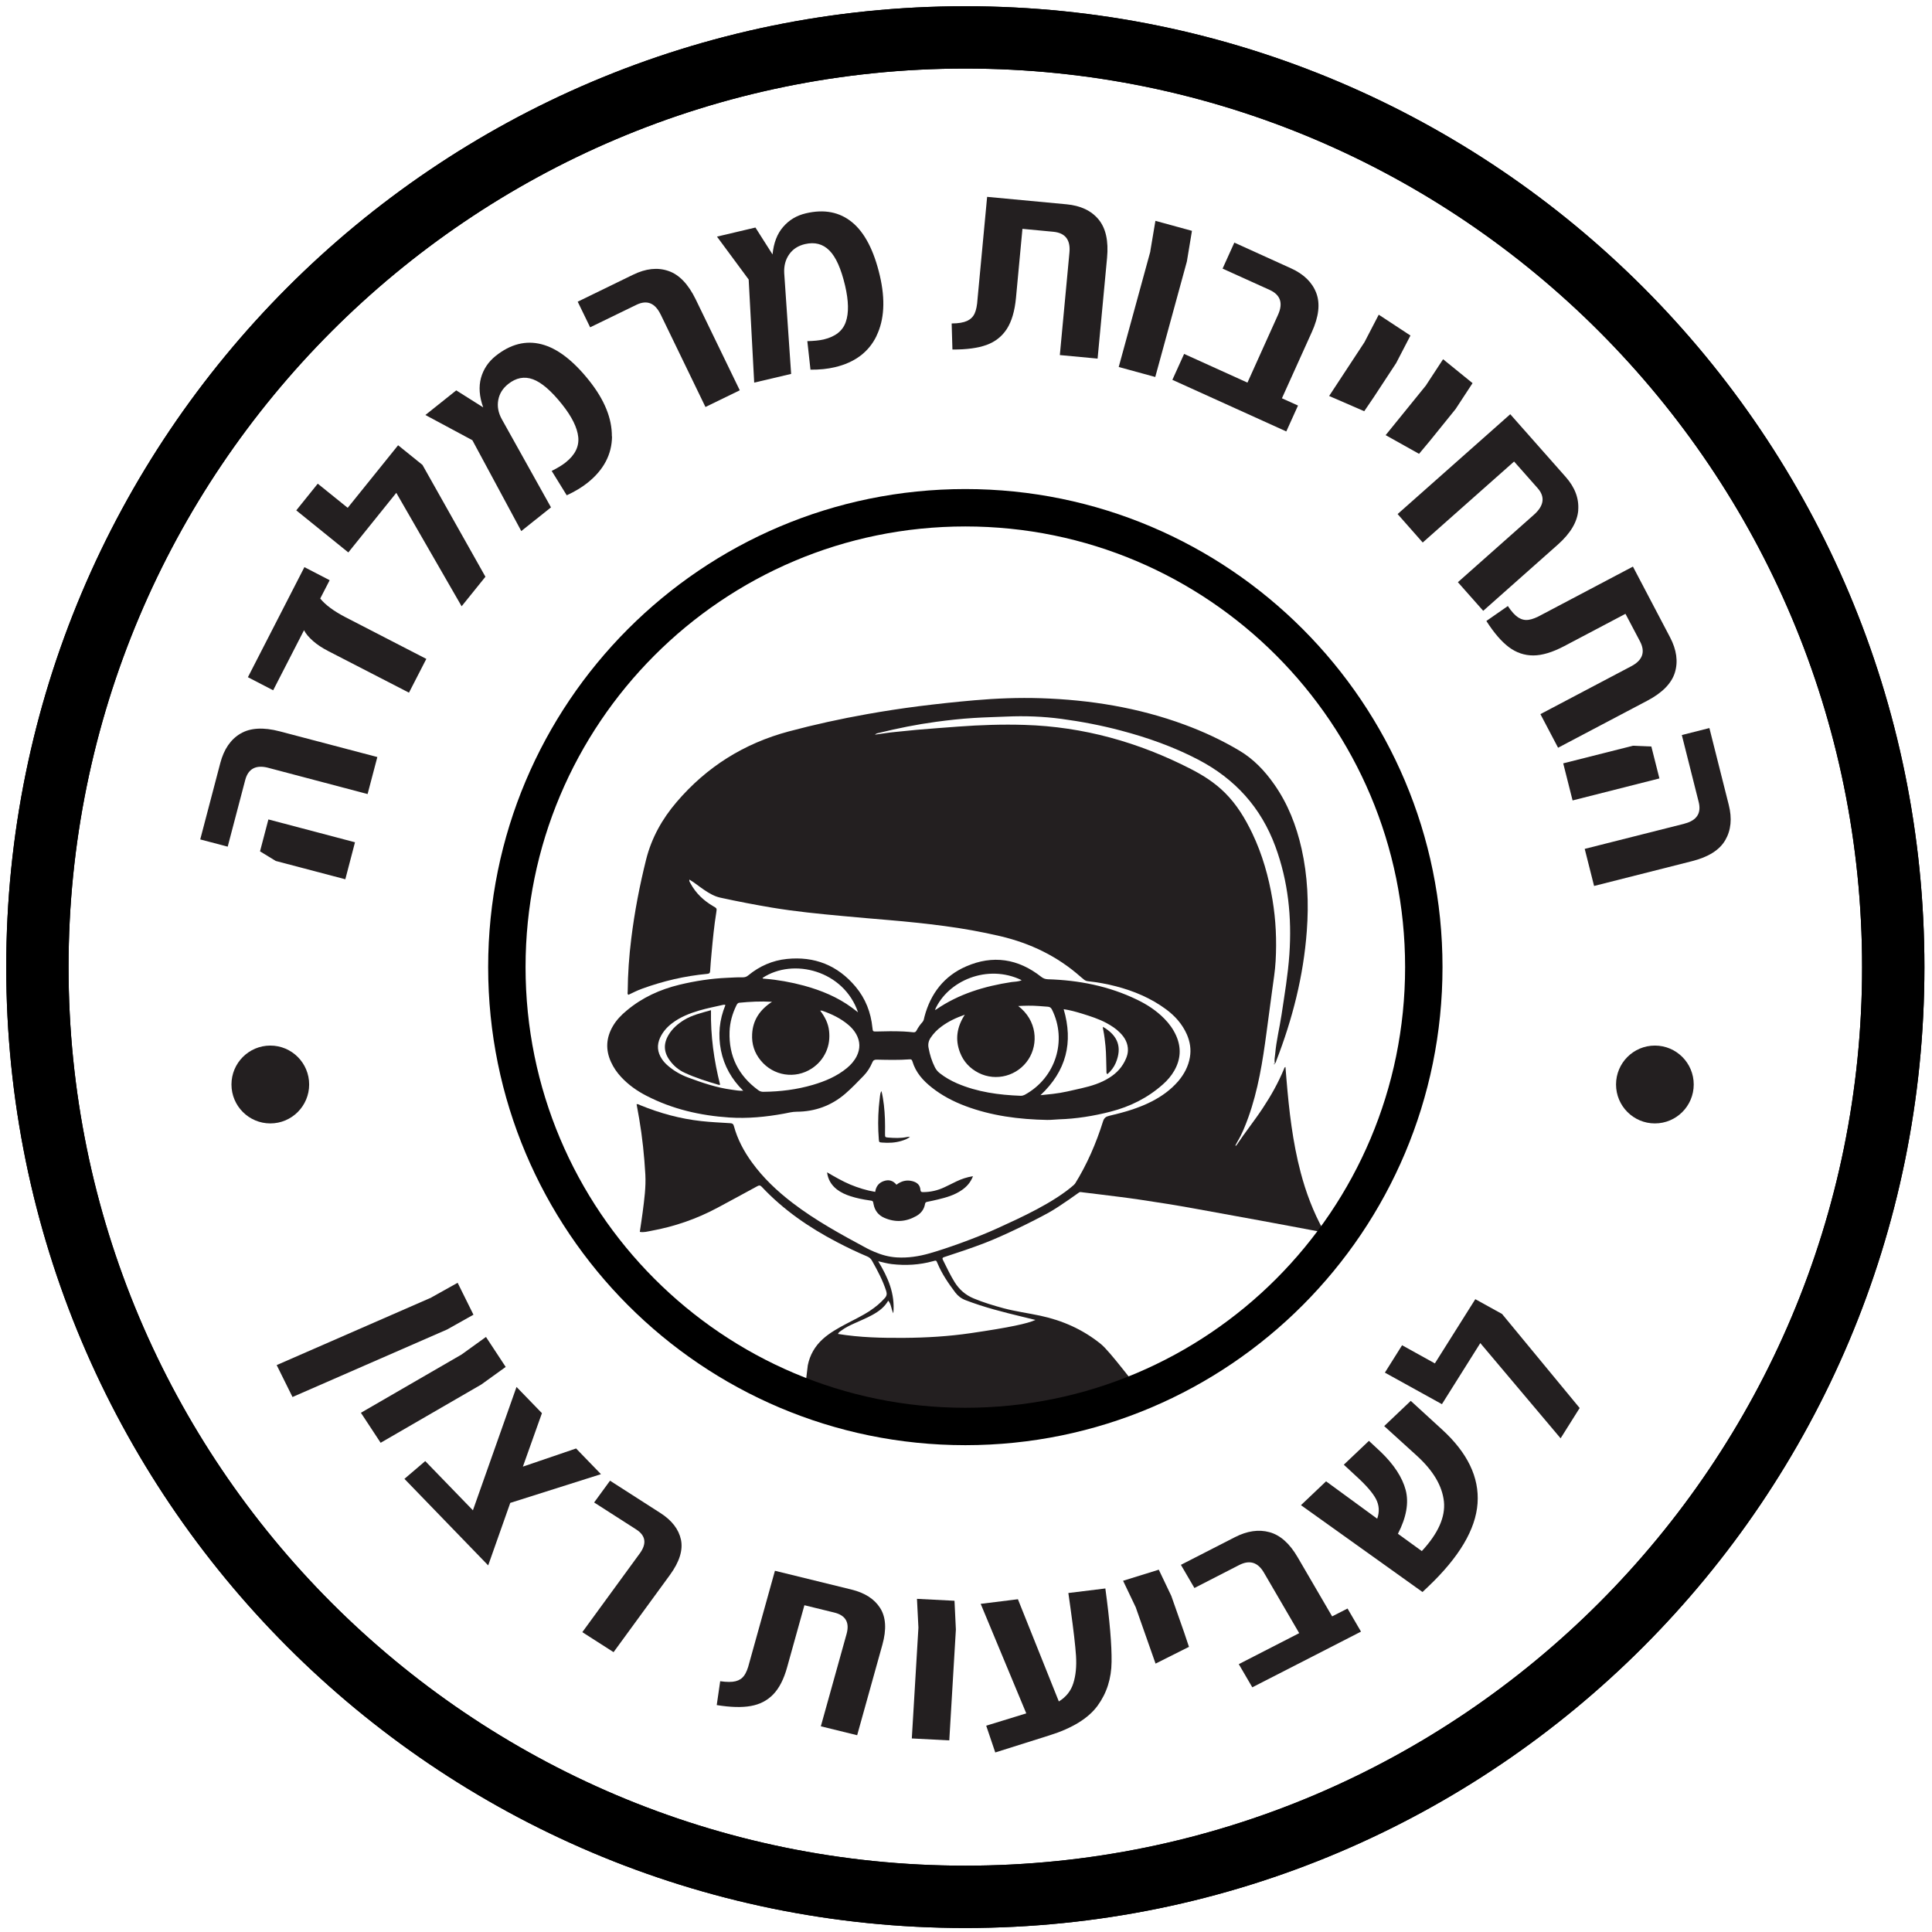 <svg width="155" height="155" viewBox="0 0 155 155" fill="none" xmlns="http://www.w3.org/2000/svg">
<path d="M34.603 104.094L36.715 102.915L37.984 105.476L35.872 106.661L23.467 112.079L22.198 109.518L34.603 104.1V104.094Z" fill="#231F20"/>
<path d="M37.035 108.667L38.988 107.26L40.571 109.666L38.618 111.073L30.538 115.751L28.955 113.344L37.035 108.667Z" fill="#231F20"/>
<path d="M40.934 120.583L39.166 125.588L37.128 123.483L32.447 118.645L34.116 117.22L37.941 121.169L41.439 111.271L43.478 113.375L41.95 117.664L46.219 116.208L48.214 118.269L40.928 120.577L40.934 120.583Z" fill="#231F20"/>
<path d="M51.331 124.625C51.904 123.835 51.805 123.193 51.035 122.7L47.666 120.54L48.941 118.793L52.982 121.385C53.906 121.978 54.454 122.693 54.632 123.526C54.805 124.36 54.515 125.298 53.752 126.347L49.225 132.549L46.718 130.944L51.325 124.631L51.331 124.625Z" fill="#231F20"/>
<path d="M57.786 134.881C58.309 134.955 58.728 134.955 59.018 134.881C59.313 134.807 59.541 134.653 59.701 134.431C59.861 134.209 60.003 133.863 60.114 133.406L62.171 126.02L68.306 127.525C69.39 127.791 70.153 128.284 70.615 129.013C71.077 129.741 71.133 130.722 70.794 131.944L68.768 139.213L65.854 138.497L67.918 131.092C68.176 130.167 67.844 129.593 66.926 129.37L64.536 128.784L63.15 133.758C62.886 134.721 62.51 135.443 62.036 135.936C61.555 136.43 60.964 136.739 60.237 136.868C59.517 136.998 58.605 136.973 57.502 136.794L57.78 134.875L57.786 134.881Z" fill="#231F20"/>
<path d="M73.683 130.58L73.566 128.272L76.577 128.426L76.688 130.734L76.159 139.627L73.153 139.472L73.683 130.58Z" fill="#231F20"/>
<path d="M88.68 127.439C89.031 130.018 89.198 131.981 89.179 133.326C89.167 134.665 88.791 135.838 88.058 136.844C87.325 137.849 86.032 138.652 84.172 139.232L79.848 140.596L79.121 138.448L82.336 137.461L78.678 128.673L81.665 128.303L84.948 136.504C85.533 136.146 85.921 135.653 86.112 135.035C86.309 134.418 86.377 133.69 86.327 132.851C86.272 132.012 86.124 130.753 85.89 129.068L85.712 127.803L88.68 127.439Z" fill="#231F20"/>
<path d="M91.107 128.926L90.103 126.822L92.967 125.933L93.971 128.037L94.993 130.944L95.388 132.123L92.708 133.468L91.107 128.92V128.926Z" fill="#231F20"/>
<path d="M108.106 129.043L109.19 130.901L105.316 132.888L100.469 135.369L99.385 133.511L104.232 131.024L101.405 126.174C100.918 125.335 100.259 125.131 99.422 125.557L95.825 127.402L94.741 125.544L99.077 123.323C100.056 122.823 100.98 122.687 101.842 122.922C102.711 123.156 103.468 123.829 104.115 124.946L106.874 129.679L108.106 129.05V129.043Z" fill="#231F20"/>
<path d="M118.54 120.614C118.392 122.7 117.068 124.927 114.58 127.291L114.124 127.723L104.374 120.756L106.388 118.843L110.49 121.842C110.687 121.286 110.65 120.762 110.392 120.262C110.133 119.768 109.597 119.151 108.796 118.423L107.811 117.51L109.825 115.597L110.761 116.467C111.833 117.497 112.504 118.522 112.775 119.546C113.04 120.564 112.831 121.737 112.153 123.051L114.069 124.44C115.38 123.027 115.972 121.7 115.842 120.459C115.707 119.213 114.992 117.997 113.681 116.8L111.051 114.412L113.182 112.388L115.682 114.677C117.733 116.547 118.688 118.522 118.54 120.608V120.614Z" fill="#231F20"/>
<path d="M118.361 104.23L120.505 105.415L126.732 112.962L125.204 115.393L118.762 107.753L115.682 112.653L111.106 110.123L112.486 107.926L115.116 109.382L118.361 104.23Z" fill="#231F20"/>
<path d="M21.527 61.6C20.535 61.341 19.913 61.668 19.673 62.581L18.268 67.925L16.064 67.345L17.677 61.205C17.967 60.113 18.496 59.329 19.285 58.86C20.073 58.391 21.126 58.33 22.444 58.675L30.273 60.736L29.491 63.705L21.52 61.6H21.527ZM22.124 69.073L20.861 68.302L21.533 65.741L28.48 67.574L27.704 70.542L22.124 69.073Z" fill="#231F20"/>
<path d="M26.319 52.226C25.845 51.98 25.438 51.714 25.105 51.418C24.773 51.122 24.533 50.844 24.391 50.56L21.915 55.38L19.889 54.331L24.422 45.5L26.448 46.549L25.691 48.018C26.109 48.536 26.781 49.03 27.705 49.511L34.203 52.862L32.811 55.571L26.306 52.22L26.319 52.226Z" fill="#231F20"/>
<path d="M31.936 35.719L33.894 37.299L38.945 46.271L37.035 48.641L31.794 39.539L27.945 44.321L23.769 40.946L25.493 38.804L27.895 40.742L31.942 35.719H31.936Z" fill="#231F20"/>
<path d="M49.101 35.009C49.089 36.453 48.436 37.694 47.149 38.724C46.687 39.094 46.127 39.434 45.468 39.736L44.26 37.78C44.741 37.545 45.116 37.311 45.387 37.095C46.139 36.496 46.471 35.818 46.391 35.059C46.311 34.306 45.88 33.429 45.098 32.448C44.23 31.356 43.447 30.683 42.757 30.43C42.061 30.177 41.402 30.307 40.774 30.807C40.331 31.158 40.066 31.584 39.974 32.096C39.881 32.602 39.974 33.115 40.257 33.627L44.205 40.705L41.821 42.606L37.898 35.318L34.128 33.294L36.604 31.319L38.766 32.683C38.452 31.813 38.397 31.023 38.588 30.319C38.785 29.616 39.179 29.023 39.776 28.548C40.953 27.61 42.178 27.295 43.435 27.616C44.698 27.937 45.979 28.912 47.278 30.547C48.498 32.084 49.101 33.571 49.089 35.015L49.101 35.009Z" fill="#231F20"/>
<path d="M53 25.228C52.55 24.302 51.904 24.043 51.054 24.457L47.346 26.259L46.348 24.204L50.795 22.038C51.811 21.544 52.748 21.439 53.616 21.735C54.484 22.025 55.217 22.791 55.815 24.018L59.35 31.313L56.597 32.652L53 25.222V25.228Z" fill="#231F20"/>
<path d="M70.326 26.944C69.698 28.246 68.577 29.085 66.975 29.461C66.396 29.597 65.75 29.665 65.023 29.659L64.77 27.369C65.3 27.357 65.737 27.314 66.082 27.234C67.012 27.012 67.61 26.549 67.856 25.827C68.109 25.111 68.084 24.136 67.801 22.92C67.48 21.556 67.062 20.618 66.538 20.094C66.014 19.569 65.368 19.403 64.586 19.582C64.037 19.711 63.612 19.983 63.317 20.402C63.021 20.822 62.886 21.322 62.916 21.908L63.471 29.998L60.508 30.696L60.065 22.426L57.521 18.983L60.607 18.255L61.98 20.415C62.066 19.495 62.35 18.755 62.83 18.205C63.304 17.65 63.914 17.286 64.659 17.113C66.125 16.768 67.363 17.008 68.367 17.835C69.371 18.662 70.117 20.094 70.591 22.13C71.034 24.043 70.948 25.648 70.32 26.944H70.326Z" fill="#231F20"/>
<path d="M76.356 25.95C76.892 25.95 77.304 25.876 77.588 25.746C77.865 25.617 78.068 25.419 78.191 25.154C78.314 24.889 78.394 24.506 78.425 23.994L79.195 15.793L85.57 16.391C86.691 16.496 87.547 16.897 88.132 17.601C88.717 18.304 88.945 19.335 88.816 20.698L88.058 28.77L85.028 28.486L85.798 20.267C85.896 19.242 85.465 18.687 84.51 18.594L82.028 18.36L81.511 23.883C81.412 24.95 81.166 25.783 80.778 26.388C80.39 26.987 79.848 27.419 79.152 27.672C78.456 27.925 77.538 28.048 76.411 28.042L76.35 25.956L76.356 25.95Z" fill="#231F20"/>
<path d="M92.283 20.174L92.696 17.718L95.628 18.52L95.221 20.976L92.684 30.245L89.752 29.443L92.29 20.174H92.283Z" fill="#231F20"/>
<path d="M104.14 32.528L103.197 34.614L99.138 32.775L94.057 30.473L94.999 28.394L100.081 30.696L102.532 25.259C102.957 24.321 102.729 23.654 101.861 23.259L98.085 21.55L99.028 19.464L103.573 21.526C104.595 21.988 105.273 22.649 105.599 23.5C105.926 24.352 105.809 25.401 105.242 26.647L102.846 31.954L104.134 32.535L104.14 32.528Z" fill="#231F20"/>
<path d="M109.467 27.456L110.613 25.247L113.157 26.919L112.011 29.128L110.2 31.887L109.449 32.991L106.634 31.769L109.467 27.456Z" fill="#231F20"/>
<path d="M114.413 30.899L115.775 28.82L118.14 30.739L116.778 32.818L114.703 35.386L113.847 36.41L111.167 34.91L114.42 30.899H114.413Z" fill="#231F20"/>
<path d="M126.621 40.927C126.547 41.865 125.999 42.791 124.976 43.698L118.996 49.005L116.963 46.709L123.055 41.304C123.88 40.575 123.979 39.853 123.35 39.15L121.472 37.027L114.142 43.525L112.128 41.242L120.135 34.145L121.164 33.232L125.605 38.255C126.356 39.101 126.689 39.995 126.615 40.933L126.621 40.927Z" fill="#231F20"/>
<path d="M120.973 48.623C121.268 49.073 121.552 49.375 121.81 49.542C122.075 49.709 122.346 49.77 122.636 49.727C122.925 49.69 123.295 49.542 123.732 49.295L131.006 45.457L133.987 51.134C134.51 52.134 134.64 53.072 134.375 53.948C134.11 54.818 133.371 55.577 132.164 56.213L125.001 59.989L123.584 57.293L130.877 53.448C131.788 52.967 132.016 52.3 131.573 51.455L130.408 49.246L125.506 51.831C124.557 52.331 123.726 52.584 123.011 52.584C122.297 52.584 121.644 52.362 121.053 51.918C120.461 51.474 119.858 50.776 119.248 49.82L120.96 48.629L120.973 48.623Z" fill="#231F20"/>
<path d="M131.012 59.829L132.484 59.891L133.131 62.452L126.165 64.217L125.414 61.242L131.006 59.829H131.012ZM135.133 66.08C136.131 65.827 136.512 65.241 136.278 64.328L134.929 58.971L137.141 58.41L138.693 64.568C138.97 65.661 138.878 66.605 138.416 67.401C137.954 68.197 137.061 68.759 135.736 69.092L127.89 71.079L127.138 68.104L135.127 66.087L135.133 66.08Z" fill="#231F20"/>
<path d="M102.28 85.309C102.218 85.056 102.28 84.803 102.305 84.55C102.397 83.489 102.656 82.458 102.816 81.409C103.056 79.799 103.333 78.188 103.444 76.559C103.647 73.609 103.352 70.715 102.323 67.919C101.171 64.784 99.083 62.489 96.145 60.952C94.162 59.915 92.068 59.175 89.912 58.607C88.354 58.194 86.765 57.891 85.17 57.675C83.698 57.478 82.213 57.422 80.729 57.49C79.861 57.527 78.992 57.546 78.124 57.601C77.114 57.663 76.103 57.774 75.1 57.91C73.553 58.12 72.026 58.428 70.517 58.798C70.412 58.823 70.308 58.836 70.191 58.94C70.763 58.86 71.287 58.774 71.817 58.724C72.396 58.675 72.968 58.601 73.547 58.552C74.656 58.459 75.771 58.373 76.879 58.292C78.647 58.163 80.421 58.101 82.195 58.157C86.913 58.299 91.347 59.545 95.536 61.693C96.533 62.205 97.47 62.803 98.27 63.6C99.219 64.537 99.896 65.667 100.469 66.858C101.276 68.549 101.781 70.338 102.089 72.183C102.36 73.813 102.434 75.448 102.341 77.096C102.298 77.898 102.163 78.694 102.058 79.49C101.91 80.607 101.756 81.724 101.609 82.841C101.301 85.155 100.937 87.457 100.143 89.666C99.903 90.326 99.644 90.98 99.28 91.585C99.219 91.69 99.169 91.801 99.108 91.906C99.176 91.943 99.194 91.888 99.213 91.863C99.884 90.851 100.654 89.9 101.319 88.888C101.972 87.901 102.551 86.871 103.007 85.772C103.031 85.716 103.031 85.642 103.13 85.599C103.161 85.933 103.185 86.26 103.21 86.587C103.419 89.104 103.703 91.61 104.349 94.06C104.774 95.677 105.359 97.225 106.166 98.688C106.185 98.725 106.203 98.762 106.228 98.805C106.154 98.885 106.074 98.849 106.006 98.836C104.386 98.534 102.773 98.225 101.153 97.929C99.379 97.602 97.605 97.287 95.831 96.96C94.384 96.695 92.936 96.466 91.483 96.251C90.405 96.09 89.321 95.96 88.237 95.825C87.479 95.726 86.716 95.646 85.946 95.553C86.007 95.337 86.118 95.171 86.223 95.004C87.208 93.424 87.941 91.727 88.496 89.956C88.582 89.684 88.73 89.58 88.995 89.518C90.153 89.246 91.298 88.925 92.37 88.382C93.195 87.963 93.934 87.432 94.538 86.729C95.006 86.173 95.338 85.55 95.462 84.828C95.573 84.186 95.474 83.581 95.222 82.995C94.852 82.156 94.261 81.496 93.528 80.959C92.327 80.076 90.978 79.508 89.543 79.132C88.81 78.941 88.064 78.805 87.313 78.725C87.171 78.712 87.054 78.669 86.95 78.577C86.876 78.509 86.79 78.453 86.716 78.385C84.843 76.719 82.657 75.67 80.23 75.102C78.746 74.757 77.243 74.485 75.734 74.288C74.274 74.097 72.814 73.942 71.349 73.819C70.08 73.714 68.817 73.603 67.555 73.486C65.682 73.313 63.81 73.128 61.95 72.819C60.558 72.585 59.172 72.319 57.792 72.017C57.306 71.912 56.887 71.659 56.474 71.381C56.086 71.122 55.729 70.814 55.31 70.567C55.273 70.696 55.347 70.783 55.396 70.869C55.827 71.671 56.462 72.264 57.238 72.714C57.521 72.881 57.515 72.875 57.466 73.202C57.293 74.269 57.189 75.349 57.09 76.429C57.047 76.917 56.998 77.41 56.973 77.898C56.961 78.071 56.899 78.114 56.733 78.132C54.941 78.299 53.204 78.706 51.51 79.323C51.134 79.459 50.777 79.638 50.42 79.811C50.309 79.743 50.358 79.644 50.358 79.558C50.37 78.126 50.469 76.701 50.648 75.281C50.912 73.14 51.319 71.029 51.842 68.938C52.28 67.203 53.136 65.685 54.288 64.34C56.696 61.52 59.702 59.638 63.28 58.681C65.356 58.126 67.45 57.669 69.562 57.293C70.942 57.046 72.328 56.836 73.72 56.657C75.198 56.472 76.682 56.312 78.173 56.182C79.941 56.028 81.714 55.96 83.488 56.015C87.442 56.145 91.304 56.762 95.031 58.138C96.558 58.7 98.03 59.385 99.428 60.218C100.574 60.897 101.467 61.841 102.224 62.921C103.327 64.488 104.004 66.235 104.423 68.092C104.91 70.27 105.008 72.474 104.842 74.689C104.577 78.293 103.697 81.749 102.391 85.112C102.366 85.18 102.372 85.272 102.28 85.309Z" fill="#231F20"/>
<path d="M84.061 89.851C81.72 89.808 79.534 89.518 77.433 88.728C76.473 88.364 75.561 87.889 74.754 87.247C74.052 86.692 73.467 86.044 73.202 85.155C73.171 85.056 73.134 84.976 72.999 84.988C72.106 85.056 71.213 85.032 70.326 85.013C70.135 85.013 70.055 85.069 69.981 85.241C69.815 85.636 69.587 85.994 69.291 86.303C68.811 86.796 68.33 87.302 67.807 87.753C66.692 88.71 65.38 89.185 63.914 89.191C63.563 89.191 63.23 89.283 62.892 89.345C61.438 89.611 59.972 89.752 58.5 89.654C56.178 89.499 53.949 88.987 51.867 87.913C51.109 87.525 50.419 87.037 49.834 86.408C49.495 86.044 49.218 85.642 49.015 85.192C48.572 84.217 48.627 83.26 49.163 82.335C49.452 81.835 49.846 81.428 50.29 81.064C51.528 80.027 52.957 79.379 54.515 79.002C55.772 78.7 57.047 78.503 58.346 78.447C58.759 78.429 59.172 78.398 59.584 78.41C59.763 78.41 59.898 78.367 60.034 78.25C60.933 77.509 61.974 77.052 63.126 76.935C65.343 76.707 67.203 77.441 68.644 79.163C69.439 80.113 69.87 81.224 69.993 82.458C70.024 82.761 70.03 82.761 70.35 82.754C71.065 82.73 71.779 82.724 72.494 82.754C72.752 82.767 73.005 82.791 73.258 82.816C73.381 82.829 73.461 82.81 73.529 82.68C73.658 82.434 73.818 82.205 74.009 81.995C74.12 81.872 74.132 81.712 74.169 81.563C74.662 79.706 75.746 78.299 77.507 77.534C79.651 76.596 81.683 76.91 83.525 78.361C83.691 78.49 83.833 78.552 84.061 78.564C86.555 78.638 88.963 79.107 91.23 80.206C92.037 80.595 92.782 81.082 93.416 81.73C93.811 82.131 94.137 82.582 94.365 83.1C94.784 84.056 94.728 84.988 94.211 85.895C93.971 86.315 93.657 86.679 93.293 87C92.08 88.08 90.663 88.784 89.099 89.185C87.738 89.536 86.352 89.759 84.948 89.802C84.627 89.814 84.301 89.857 84.091 89.845L84.061 89.851ZM81.677 80.7C83.211 81.86 83.316 83.742 82.515 84.982C81.653 86.315 79.922 86.79 78.511 86.075C77.822 85.723 77.31 85.186 77.027 84.458C76.608 83.396 76.768 82.39 77.403 81.409C76.694 81.656 76.085 81.946 75.536 82.353C75.192 82.606 74.896 82.903 74.656 83.267C74.496 83.513 74.44 83.773 74.496 84.063C74.594 84.606 74.754 85.124 75.001 85.618C75.099 85.815 75.228 85.97 75.401 86.105C75.826 86.439 76.288 86.698 76.781 86.914C78.413 87.617 80.137 87.846 81.893 87.913C82.01 87.913 82.114 87.883 82.213 87.833C84.707 86.469 85.625 83.464 84.4 81.002C84.326 80.854 84.233 80.78 84.073 80.767C83.827 80.749 83.587 80.73 83.34 80.712C82.786 80.669 82.231 80.681 81.677 80.712V80.7ZM65.799 81.076C66.181 81.576 66.445 82.094 66.513 82.693C66.581 83.279 66.513 83.853 66.267 84.396C66.014 84.951 65.632 85.389 65.127 85.723C63.791 86.593 62.048 86.321 61.032 85.081C60.526 84.47 60.299 83.76 60.342 82.97C60.397 81.853 60.945 81.02 61.937 80.372C61.007 80.317 60.163 80.366 59.325 80.447C59.178 80.459 59.128 80.564 59.073 80.675C58.753 81.335 58.556 82.026 58.531 82.767C58.463 84.742 59.245 86.297 60.828 87.457C60.958 87.555 61.093 87.599 61.26 87.593C62.602 87.58 63.926 87.414 65.214 87.037C66.199 86.747 67.141 86.352 67.948 85.686C68.269 85.42 68.54 85.112 68.731 84.735C69.026 84.143 69.014 83.55 68.694 82.97C68.534 82.687 68.324 82.44 68.072 82.23C67.443 81.693 66.71 81.347 65.941 81.082C65.91 81.07 65.879 81.082 65.799 81.082V81.076ZM83.482 87.864C83.858 87.827 84.165 87.796 84.48 87.759C85.256 87.673 86.007 87.481 86.765 87.309C87.547 87.13 88.311 86.901 89 86.463C89.604 86.087 90.06 85.587 90.337 84.927C90.423 84.723 90.485 84.507 90.491 84.279C90.503 83.705 90.251 83.248 89.856 82.853C89.542 82.532 89.167 82.292 88.772 82.076C88.15 81.742 87.485 81.533 86.814 81.323C86.327 81.175 85.847 81.039 85.336 80.965C86.118 83.631 85.551 85.914 83.476 87.864H83.482ZM58.198 80.638C58.137 80.595 58.075 80.601 58.026 80.613C57.373 80.761 56.72 80.891 56.08 81.076C55.31 81.304 54.565 81.6 53.918 82.094C53.511 82.403 53.185 82.773 52.963 83.242C52.686 83.841 52.735 84.408 53.099 84.957C53.24 85.174 53.419 85.359 53.616 85.525C54.09 85.926 54.62 86.229 55.199 86.445C56.344 86.871 57.502 87.266 58.722 87.426C59.005 87.463 59.282 87.525 59.627 87.506C58.691 86.581 58.094 85.519 57.841 84.272C57.595 83.026 57.712 81.81 58.198 80.638ZM68.841 81.224C67.702 77.867 63.649 76.818 61.173 78.459C61.21 78.534 61.29 78.515 61.352 78.521C62.417 78.608 63.471 78.799 64.499 79.076C65.879 79.453 67.191 79.99 68.355 80.848C68.515 80.965 68.669 81.088 68.841 81.218V81.224ZM75.007 81.027C75.068 81.008 75.087 81.002 75.105 80.99C76.935 79.731 78.992 79.12 81.16 78.787C81.418 78.749 81.696 78.768 81.967 78.638C79.22 77.299 76.023 78.688 75.007 81.027Z" fill="#231F20"/>
<path d="M78.062 94.362C77.865 94.868 77.557 95.208 77.162 95.479C76.583 95.88 75.918 96.072 75.247 96.232C74.964 96.3 74.686 96.362 74.403 96.417C74.292 96.442 74.231 96.466 74.212 96.596C74.138 97.034 73.879 97.355 73.504 97.565C72.672 98.034 71.81 98.083 70.942 97.701C70.474 97.497 70.184 97.127 70.085 96.615C70.036 96.343 70.036 96.343 69.765 96.306C69.236 96.232 68.712 96.127 68.207 95.96C67.825 95.837 67.462 95.67 67.141 95.424C66.686 95.066 66.427 94.621 66.353 94.054C66.975 94.412 67.573 94.763 68.219 95.035C68.86 95.3 69.513 95.504 70.215 95.621C70.276 95.195 70.492 94.899 70.898 94.757C71.305 94.615 71.644 94.708 71.921 95.047C72.303 94.757 72.716 94.64 73.184 94.757C73.553 94.85 73.812 95.047 73.843 95.454C73.855 95.603 73.91 95.64 74.046 95.64C74.649 95.64 75.216 95.51 75.758 95.257C76.078 95.109 76.399 94.942 76.719 94.788C77.132 94.591 77.557 94.442 78.068 94.362H78.062Z" fill="#231F20"/>
<path d="M70.72 87.537C70.899 88.284 70.966 89.03 70.997 89.777C71.016 90.166 71.003 90.561 71.003 90.95C71.003 91.227 71.003 91.246 71.262 91.264C71.749 91.301 72.241 91.326 72.728 91.227C72.814 91.209 72.9 91.203 73.005 91.196C72.808 91.382 72.562 91.456 72.328 91.53C71.823 91.684 71.299 91.709 70.769 91.665C70.529 91.647 70.523 91.641 70.504 91.382C70.437 90.536 70.437 89.684 70.504 88.839C70.529 88.531 70.572 88.216 70.603 87.907C70.615 87.79 70.634 87.667 70.714 87.543L70.72 87.537Z" fill="#231F20"/>
<path d="M102.267 85.303C102.267 85.34 102.267 85.383 102.23 85.402C102.23 85.389 102.218 85.383 102.218 85.371C102.218 85.34 102.199 85.278 102.273 85.303L102.267 85.297V85.303Z" fill="#231F20"/>
<path d="M88.483 82.378C89.697 83.082 90.035 84.026 89.518 85.266C89.37 85.618 89.142 85.92 88.841 86.179C88.736 86.087 88.773 85.97 88.767 85.871C88.742 85.223 88.754 84.575 88.693 83.933C88.65 83.501 88.6 83.069 88.514 82.643C88.496 82.557 88.471 82.471 88.49 82.378H88.483Z" fill="#231F20"/>
<path d="M57.041 81.051C57.004 83.112 57.281 85.081 57.774 87.031C57.706 87.031 57.669 87.043 57.644 87.031C56.727 86.76 55.815 86.476 54.947 86.075C54.472 85.859 54.078 85.538 53.764 85.118C53.253 84.445 53.203 83.76 53.635 83.032C53.937 82.52 54.374 82.144 54.873 81.835C55.526 81.434 56.265 81.267 57.041 81.045V81.051Z" fill="#231F20"/>
<path d="M69.79 105.168C69.18 105.563 68.527 105.871 67.887 106.211C67.228 106.562 66.575 106.92 66.014 107.426C65.38 108 64.974 108.704 64.807 109.537C64.789 109.635 64.493 112.178 64.487 112.271L70.437 114.091L80.599 114.597L91.704 111.832C91.033 111.129 89.074 108.432 88.311 107.821C86.876 106.661 85.249 105.939 83.457 105.556C82.478 105.347 81.486 105.217 80.513 104.958C79.7 104.736 78.893 104.495 78.111 104.168C77.458 103.896 76.959 103.458 76.59 102.866C76.233 102.298 75.955 101.687 75.653 101.089C75.567 100.922 75.641 100.885 75.783 100.842C76.861 100.49 77.939 100.132 78.998 99.725C80.489 99.157 82.921 97.96 84.135 97.287C85.016 96.8 86.598 95.652 87.116 95.275C86.641 95.183 86.58 94.689 86.223 95.004C84.578 96.479 81.837 97.713 80.064 98.522C78.277 99.342 75.832 100.2 74.582 100.552C73.719 100.799 72.845 100.934 71.946 100.879C71.311 100.842 70.72 100.675 70.141 100.428C69.938 100.342 69.735 100.249 69.537 100.144C67.474 99.034 65.423 97.917 63.557 96.485C62.337 95.547 61.229 94.504 60.323 93.251C59.677 92.363 59.165 91.4 58.876 90.332C58.833 90.166 58.747 90.117 58.574 90.11C57.804 90.061 57.041 90.03 56.271 89.944C54.577 89.759 52.951 89.314 51.38 88.672C51.288 88.635 51.208 88.568 51.072 88.586C51.14 88.981 51.214 89.37 51.282 89.759C51.534 91.234 51.688 92.721 51.774 94.22C51.83 95.245 51.688 96.251 51.559 97.256C51.491 97.775 51.411 98.293 51.331 98.83C51.651 98.892 51.953 98.799 52.255 98.744C54.115 98.404 55.889 97.793 57.558 96.898C58.63 96.325 59.695 95.745 60.761 95.164C60.915 95.078 61.007 95.097 61.124 95.226C62.855 97.071 64.906 98.478 67.135 99.645C67.936 100.064 68.743 100.453 69.581 100.805C69.753 100.879 69.87 100.984 69.962 101.15C70.4 101.928 70.819 102.712 71.096 103.569C71.17 103.804 71.145 103.964 70.985 104.143C70.634 104.538 70.234 104.871 69.79 105.161V105.168ZM71.25 104.335C71.508 104.625 71.49 105.001 71.668 105.365C71.823 103.785 71.237 102.477 70.455 101.187C70.849 101.28 71.194 101.372 71.545 101.416C72.666 101.545 73.769 101.484 74.859 101.181C75.105 101.113 75.112 101.107 75.204 101.329C75.561 102.193 76.085 102.958 76.645 103.699C76.855 103.97 77.119 104.18 77.464 104.31C78.942 104.878 80.47 105.266 82.01 105.637C82.355 105.717 82.694 105.803 83.075 105.896C82.441 106.186 81.037 106.494 77.871 106.957C76.103 107.216 74.323 107.321 72.537 107.334C70.769 107.346 69.002 107.309 67.228 107.019C67.289 106.877 67.4 106.815 67.499 106.747C67.819 106.507 68.182 106.334 68.552 106.167C69.026 105.951 69.513 105.754 69.975 105.501C70.492 105.217 70.96 104.884 71.268 104.335H71.25Z" fill="#231F20"/>
<path d="M132.767 90.129C134.489 90.129 135.884 88.731 135.884 87.006C135.884 85.282 134.489 83.884 132.767 83.884C131.046 83.884 129.651 85.282 129.651 87.006C129.651 88.731 131.046 90.129 132.767 90.129Z" fill="#231F20"/>
<path d="M21.687 90.129C23.408 90.129 24.803 88.731 24.803 87.006C24.803 85.282 23.408 83.884 21.687 83.884C19.966 83.884 18.57 85.282 18.57 87.006C18.57 88.731 19.966 90.129 21.687 90.129Z" fill="#231F20"/>
<path d="M77.446 114.443C97.761 114.443 114.229 97.943 114.229 77.589C114.229 57.236 97.761 40.736 77.446 40.736C57.132 40.736 40.664 57.236 40.664 77.589C40.664 97.943 57.132 114.443 77.446 114.443Z" stroke="black" stroke-width="3" stroke-miterlimit="10"/>
<path d="M77.446 152.179C118.561 152.179 151.892 118.784 151.892 77.589C151.892 36.395 118.561 3 77.446 3C36.331 3 3 36.395 3 77.589C3 118.784 36.331 152.179 77.446 152.179Z" stroke="black" stroke-width="5" stroke-miterlimit="10"/>
<path d="M77.446 152.179C118.561 152.179 151.892 118.784 151.892 77.589C151.892 36.395 118.561 3 77.446 3C36.331 3 3 36.395 3 77.589C3 118.784 36.331 152.179 77.446 152.179Z" stroke="black" stroke-width="5" stroke-miterlimit="10"/>
</svg>